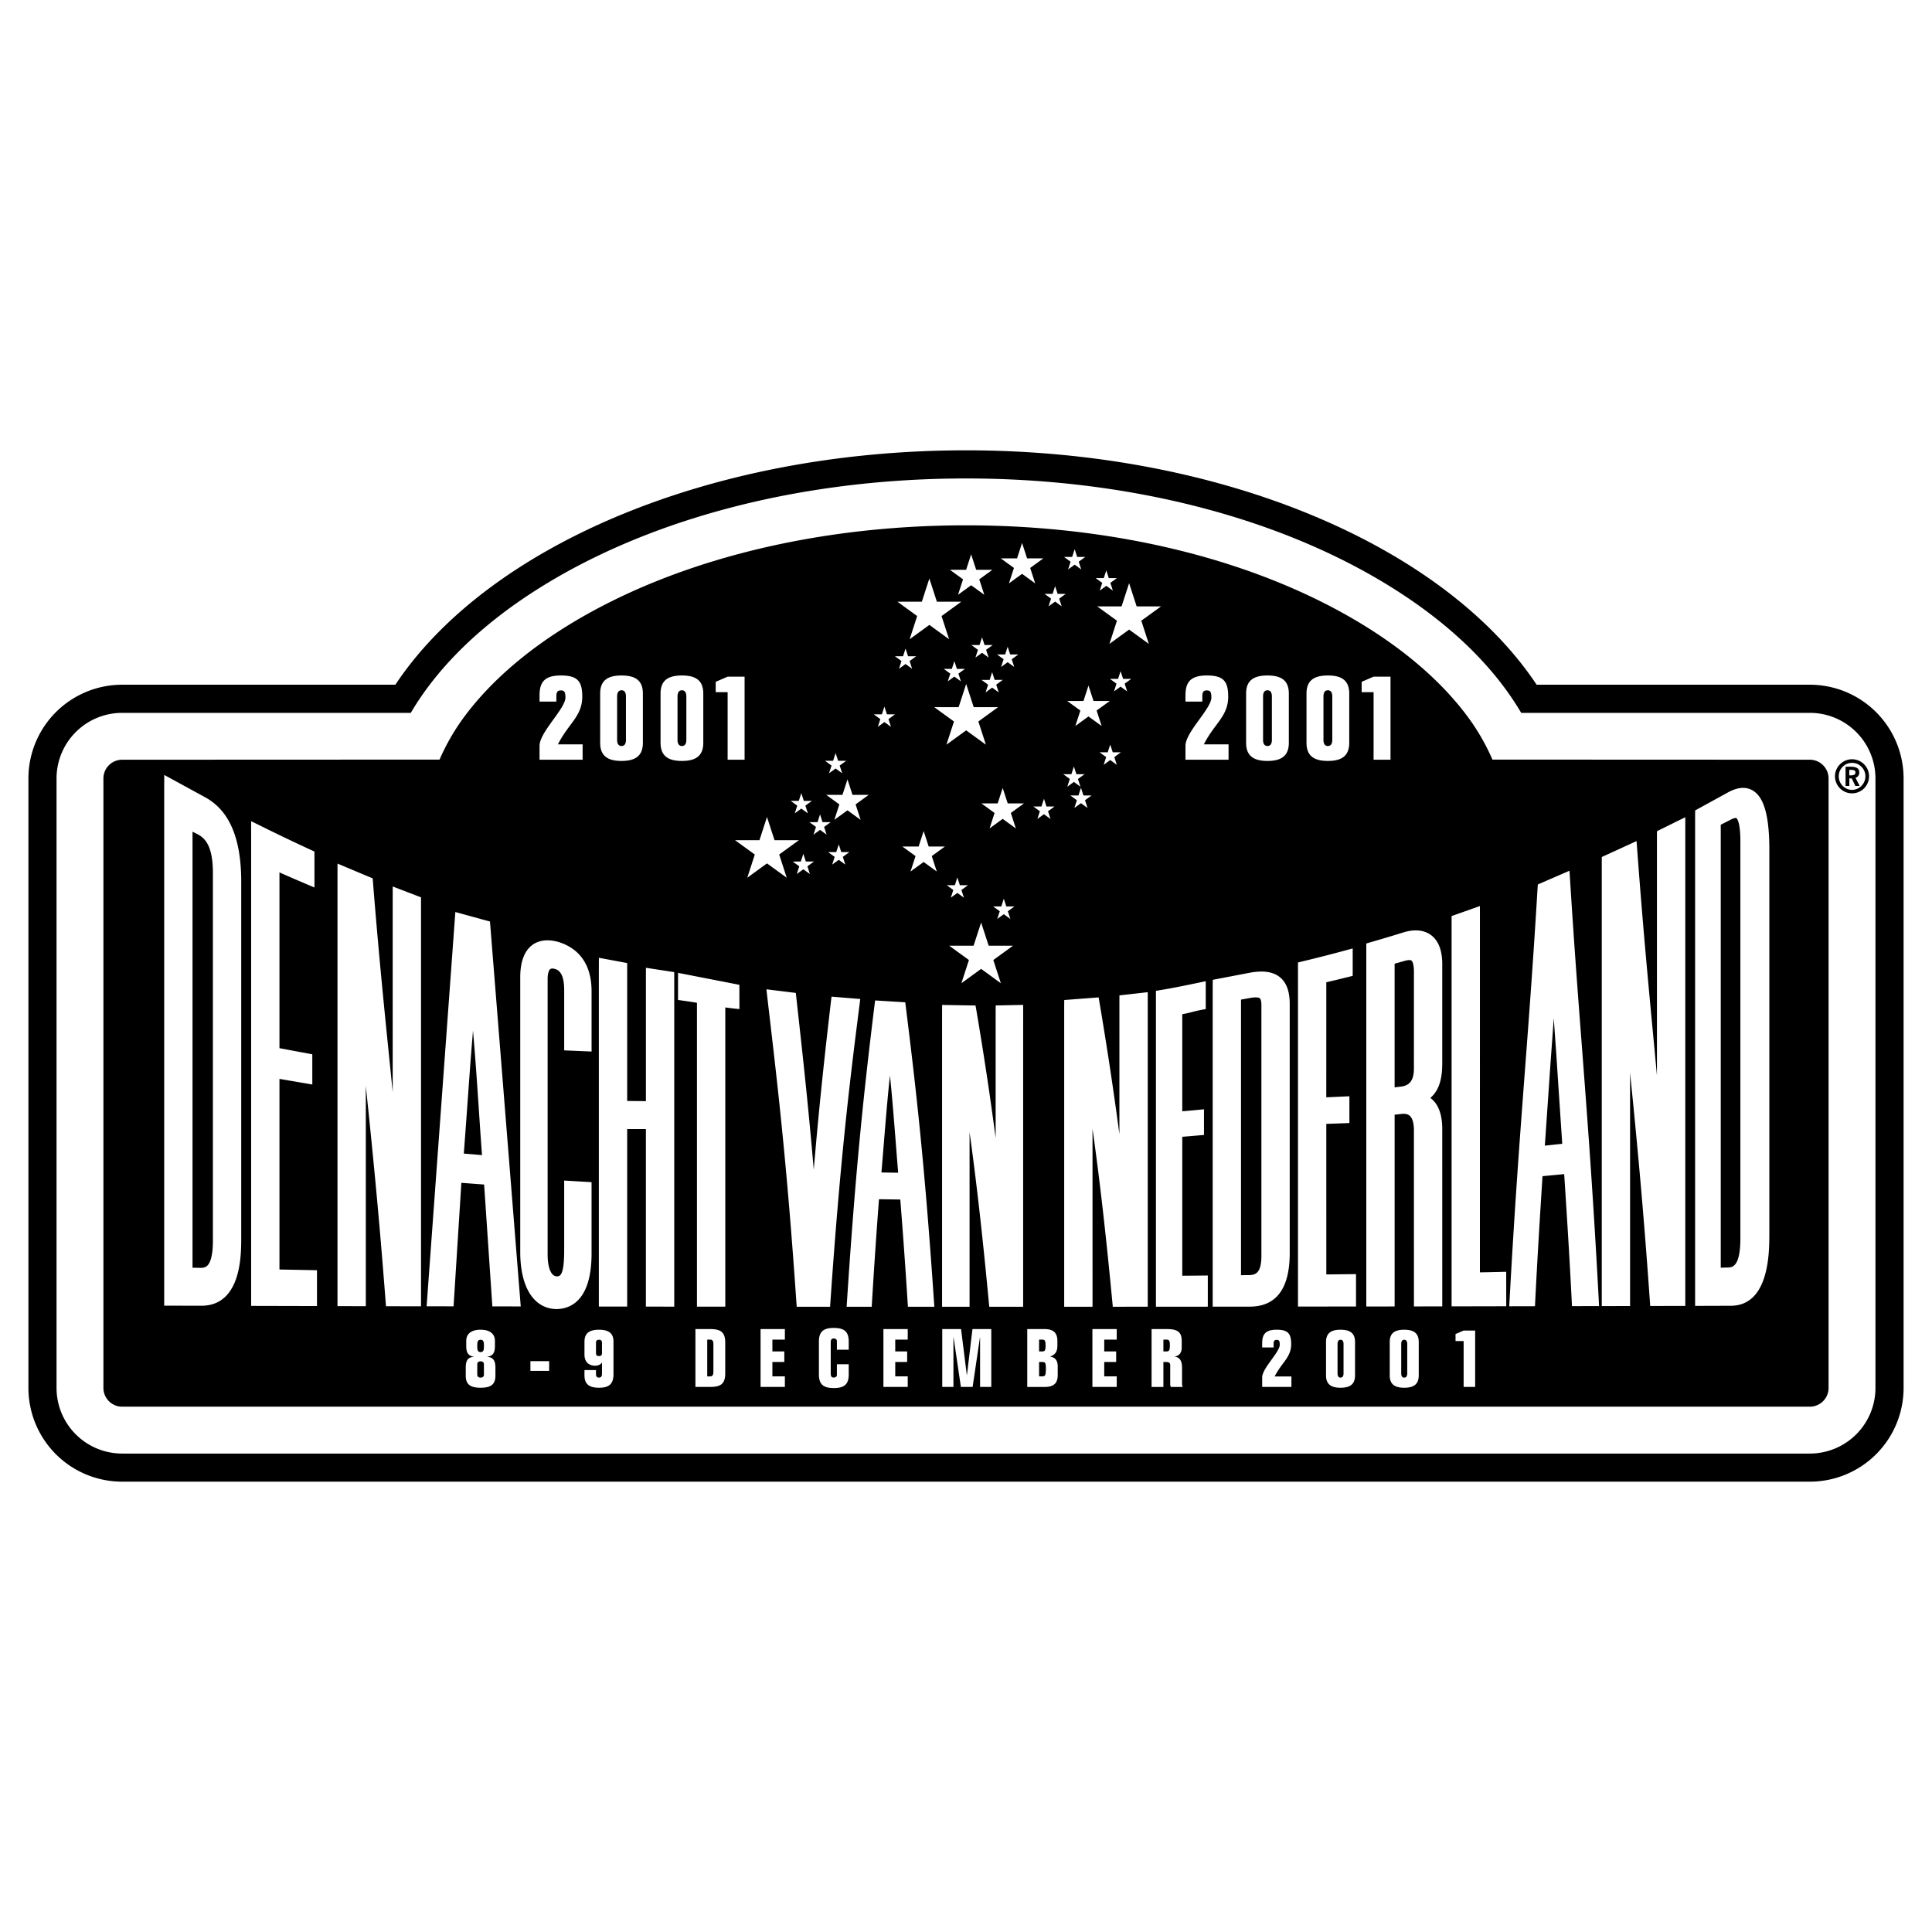 <svg xmlns="http://www.w3.org/2000/svg" width="2500" height="2500" viewBox="0 0 192.756 192.756"><g fill-rule="evenodd" clip-rule="evenodd"><path fill="#fff" d="M0 0h192.756v192.756H0V0z"/><path d="M39.445 68.315c9.119-13.714 31.174-23.386 56.933-23.386s47.813 9.672 56.933 23.386h27.256a9.354 9.354 0 0 1 9.355 9.354v60.803a9.354 9.354 0 0 1-9.355 9.354H12.189a9.354 9.354 0 0 1-9.354-9.354V77.669a9.353 9.353 0 0 1 9.354-9.354h27.256z"/><path d="M180.566 71.122h-28.795c-2.783-4.732-7.326-9.104-13.43-12.827-11.164-6.809-26.068-10.559-41.964-10.559-15.896 0-30.799 3.75-41.964 10.559-6.103 3.722-10.645 8.095-13.429 12.827H12.189a6.548 6.548 0 0 0-6.548 6.548v60.803a6.549 6.549 0 0 0 6.548 6.549h168.377a6.549 6.549 0 0 0 6.549-6.549V77.669a6.547 6.547 0 0 0-6.549-6.547zm1.872 67.351a1.871 1.871 0 0 1-1.871 1.871H12.189a1.871 1.871 0 0 1-1.871-1.871V77.669c0-1.033.838-1.871 1.871-1.871l31.665-.013a21.746 21.746 0 0 1 2.67-4.545c2.444-3.21 5.902-6.255 10.325-8.953 10.442-6.368 24.48-9.875 39.529-9.875 15.048 0 29.087 3.507 39.528 9.875 4.424 2.698 7.881 5.743 10.326 8.953a21.837 21.837 0 0 1 2.67 4.545l31.664.013c1.033 0 1.871.838 1.871 1.871v60.804h.001z" fill="#fff"/><path d="M184.777 75.752c.941 0 1.699.767 1.699 1.7 0 .941-.758 1.7-1.699 1.7a1.703 1.703 0 0 1-1.701-1.7c0-.932.768-1.7 1.701-1.7zm0 .358c-.732 0-1.326.602-1.326 1.343s.602 1.352 1.326 1.352c.73 0 1.334-.61 1.334-1.352s-.593-1.343-1.334-1.343zm-.646.384h.436c.672 0 .934.166.934.584a.53.53 0 0 1-.375.523l.41.811h-.428l-.357-.75h-.244v.75h-.375v-1.918l.375.863h.173c.297 0 .438-.087.438-.279 0-.218-.123-.271-.551-.271h-.061v.55l-.375-.863z"/><path fill="#fff" d="M76.523 81.512l.752 2.314h2.433l-1.968 1.43.752 2.315-1.969-1.43-1.968 1.43.752-2.314-1.969-1.43 2.433-.001.752-2.314zM97.887 92.037l.752 2.314h2.433l-1.968 1.431.751 2.314-1.968-1.43-1.968 1.43.751-2.314-1.968-1.43 2.433-.001.752-2.314zM96.395 68.239l.751 2.313h2.434l-1.969 1.431.752 2.314-1.968-1.43-1.969 1.43.752-2.314-1.969-1.431h2.434l.752-2.313zM92.722 57.72l.752 2.314h2.433l-1.969 1.43.752 2.314-1.968-1.43-1.968 1.43.751-2.314-1.968-1.43h2.433l.752-2.314zM112.652 58.185l.752 2.314h2.434l-1.969 1.43.752 2.314-1.969-1.43-1.966 1.431.752-2.315-1.969-1.429 2.431-.001.752-2.314zM108.598 68.397l.502 1.541h1.621l-1.311.953.5 1.541-1.312-.953-1.311.953.502-1.541-1.312-.953h1.621l.5-1.541zM100.039 78.616l.502 1.541h1.619l-1.31.952.5 1.542-1.311-.953-1.31.953.5-1.542-1.311-.952h1.621l.5-1.541zM92.154 82.917l.5 1.541h1.621l-1.312.953.501 1.541-1.31-.952-1.312.952.501-1.541-1.311-.953h1.621l.501-1.541zM84.554 77.761l.5 1.541h1.621l-1.311.953.501 1.541-1.311-.952-1.311.952.5-1.541-1.311-.953h1.621l.501-1.541zM110.375 56.907l.25.77h.811l-.655.476.25.771-.656-.476-.654.476.25-.771-.657-.476h.811l.25-.77zM107.219 54.794l.25.77h.81l-.654.477.25.77-.656-.476-.655.477.25-.771-.656-.477h.811l.25-.77zM105.27 58.478l.251.771h.809l-.654.475.25.771-.656-.476-.655.476.25-.771-.656-.475h.811l.25-.771zM97.979 63.585l.25.771h.81l-.656.477.252.77-.656-.476-.657.476.25-.77-.655-.477h.81l.252-.771zM100.535 64.525l.25.771h.811l-.655.476.25.77-.656-.476-.654.476.25-.77-.656-.476h.81l.25-.771zM98.986 67.062l.25.77h.811l-.654.477.25.77-.657-.476-.654.476.25-.77-.656-.476h.81l.25-.771zM95.217 65.962l.25.77h.81l-.655.476.25.771-.655-.476-.656.476.251-.771-.656-.476h.81l.251-.77zM90.347 64.705l.25.771h.811l-.656.476.25.771-.655-.476-.656.476.251-.771-.655-.476h.81l.25-.771zM88.239 70.498l.25.77h.81l-.655.477.25.77-.655-.476-.656.476.25-.77-.655-.477h.81l.251-.77zM83.369 75.132l.25.77h.811l-.656.476.25.771-.655-.476-.656.476.251-.771-.656-.476h.811l.25-.77zM79.948 79.131l.25.771h.81l-.655.476.25.77-.655-.476-.656.477.25-.771-.655-.476h.81l.251-.771zM81.817 81.255l.25.77h.81l-.655.477.25.77-.655-.476-.655.477.25-.771-.656-.477h.81l.251-.77zM104.156 79.692l.25.771h.811l-.656.476.25.77-.655-.476-.656.476.25-.77-.654-.476h.81l.25-.771zM83.683 84.243l.251.77h.81l-.656.477.251.77-.656-.476-.655.476.25-.77-.655-.477h.81l.25-.77zM95.516 87.546l.25.771h.811l-.656.476.25.771-.655-.477-.655.477.25-.771-.655-.476h.81l.25-.771zM100.15 89.667l.25.771h.811l-.656.477.25.77-.655-.477-.656.477.252-.77-.656-.477h.81l.25-.771zM107.848 78.593l.25.77h.81l-.656.476.25.771-.654-.476-.657.476.25-.771-.654-.476h.811l.25-.77zM107.141 76.472l.25.771h.81l-.656.476.252.771-.656-.477-.657.477.25-.771-.654-.476h.811l.25-.771zM110.768 74.288l.25.77h.81l-.654.477.25.77-.656-.476-.655.476.25-.77-.656-.477h.811l.25-.77zM111.801 66.963l.252.771h.81l-.656.476.25.771-.656-.477-.655.477.25-.771-.656-.476h.811l.25-.771zM80.149 85.185l.25.771h.81l-.655.476.25.771-.655-.476-.656.476.251-.771-.656-.475.81-.001.251-.771zM96.891 55.307l.502 1.541h1.619l-1.311.953.502 1.541-1.312-.952-1.31.952.5-1.541-1.311-.953h1.62l.501-1.541zM101.971 54.17l.502 1.541h1.619l-1.311.953.502 1.541-1.312-.953-1.311.953.502-1.541-1.312-.953h1.621l.5-1.541zM16.382 78.469v51.796l3.751.01c3.878-.039 3.921-4.92 3.935-6.523V87.799c-.037-4.247-1.212-6.944-3.594-8.252l-4.087-2.229-.005 1.151zm2.826 4.51l.47.234c.757.383 1.541 1.133 1.563 3.765v36.919c-.013 1.535-.31 2.141-.557 2.377-.101.098-.282.225-.683.223l-.793-.018v-43.5zM25.056 83.031v47.258l6.57.016v-3.574l-3.744-.072v-19.018l3.279.561-.003-.807v-2.207l-3.276-.611V87.042c.828.365 1.659.727 2.522 1.093l.97.411V84.96l-.398-.184a192.77 192.77 0 0 1-4.914-2.35l-1.007-.498v1.103h.001zM33.671 87.199v43.114l2.826.006v-21.988c.662 6.361 1.297 12.648 1.963 21.357l.049.635 3.496.008V89.528l-2.823-1.083-.003 1.004v19.517l-.255-2.553c-.581-5.711-1.129-11.105-1.708-18.36l-.033-.417-3.507-1.474-.005 1.037zM48.886 91.942l-3.457-.949-2.865 39.334 2.688.006.779-12.322c.715.055 1.636.123 2.27.17l.822 12.158 2.832.004-3.069-38.401zm-1.729 11.318c.012-.148.021-.295.032-.443l.062.699.105 1.301c.25 3.07.487 7.143.734 10.428l-1.816-.152c.302-3.9.597-8.499.883-11.833zM53.093 94.293c-.772.585-1.172 1.637-1.188 3.126v27.617c.034 3.457 1.386 5.537 3.617 5.57h.02c1.282-.02 3.438-.748 3.478-5.414v-7.246l-2.731-.162V124.804c-.009 2.484-.425 2.537-.74 2.539-.658-.021-.902-1.096-.912-2.098v-27.6c.008-.705.202-.91.262-.955.112-.088.31-.061.459-.023.432.129.922.49.931 2.094v6.035l2.734.115-.002-1.125v-4.973c-.024-2.5-1.162-4.168-3.291-4.828-1.342-.382-2.172-.043-2.637.308zM64.441 112.646v17.715l2.828.002V96.99l-2.823-.434-.004.84v12.465l-1.868-.018V96.085l-2.824-.528-.003.868v33.928l2.827.004v-.678-17.035l1.867.002zM67.648 97.062v2.705s1.195.162 1.888.283v30.314l2.827.002v-29.857a23.84 23.84 0 0 0 1.409.166l-.005-2.42-6.119-1.193zM76.562 99.555l.139 1.186c.932 7.982 1.813 15.521 2.742 29.002l.044.631 3.33.002.044-.631c.956-13.83 1.87-21.49 2.88-29.381l.088-.693-2.866-.236-.08.656c-.565 4.885-1.121 9.84-1.694 16.605-.556-6.477-1.084-11.252-1.643-16.297l-.148-1.334-2.932-.363.096.853zM87.231 100.439c-.947 7.754-1.805 15.305-2.716 29.217l-.046.719h2.501l.039-.629c.223-3.67.443-6.898.688-10.1.634.01 1.506.021 2.125.029.256 3.193.487 6.414.721 10.074l.041.627h2.635l-.049-.719c-.928-13.691-1.81-21.281-2.783-29.105l-.07-.552-3.005-.186-.081.625zm1.515 7.274c.015-.141.025-.273.039-.414l.052.459c.285 2.816.533 6.344.773 9.246-.595-.01-1.087-.018-1.67-.025.251-2.932.51-6.465.806-9.266zM101.389 100.273l-2.049.041-.004.654v12.57a344.285 344.285 0 0 0-1.912-12.67l-.094-.549-3.334-.055-.005.68v29.432h2.743v-17.414c.71 5.084 1.315 10.531 1.907 16.809l.057.605h3.381l.002-30.117-.692.014zM113.734 99.078l-2.047.23-.004.602v13.244a374.941 374.941 0 0 0-1.969-13.033l-.104-.611-3.43.262-.006.625v29.98l2.828-.002-.002-17.762c.738 5.225 1.361 10.777 1.965 17.148l.059.613 3.486-.004V98.99l-.776.088zM119.639 98.033c-1.34.277-2.479.52-3.824.742l-.486.08v31.516l5.174-.004v-3.111s-1.797.018-2.547.023v-13.863c.682-.047 2.168-.184 2.168-.184l-.002-.637v-1.922s-1.449.146-2.166.199v-9.686c.779-.131 1.062-.268 1.867-.422l.475-.09v-2.779l-.659.138zM124.607 97.066l-3.609.691-.008.557v32.053l3.754-.004c2.578-.029 3.898-1.781 3.932-5.207v-25.059c-.014-1.242-.342-2.096-1.004-2.619-.688-.544-1.692-.679-3.065-.412zm.122 2.5c.678-.119.895-.018.957.031.1.082.16.316.164.646v25.104c-.018 1.707-.607 1.859-1.264 1.871-.004 0-.6.006-.77.006V99.732l.913-.166zM140.047 93.018l-.008.002a159.1 159.1 0 0 1-3.225.967l-.498.144v36.219l2.826-.004v-.678-18.455l.717-.078c.35-.033.611.025.789.184.264.23.412.721.418 1.381l.002 17.643 2.826-.004V112.55c-.012-1.1-.262-2.338-1.188-3.008 1-.855 1.18-2.184 1.188-3.457v-9.979c-.018-1.352-.406-2.305-1.158-2.839-.474-.34-1.326-.658-2.689-.249zm.144 2.836c.295-.081.533-.088.627-.019.117.085.242.407.25 1.051l-.002 9.773c-.014 1.395-.668 1.67-1.307 1.754l-.617.074v-12.34c.462-.127 1.049-.293 1.049-.293zM146.719 90.726l-1.891.669-.002.477v38.464l5.451-.012-.002-3.438s-1.691.043-2.623.057V90.395l-.933.331zM155.727 87.247l-2.297.996-.029.421c-.426 7.111-.85 12.738-1.262 18.18-.494 6.566-1.008 13.355-1.523 22.764l-.039.719 2.568-.006.031-.643c.223-4.393.445-7.998.721-12.33l2.162-.207c.285 4.367.518 8.037.746 12.527l.031.645 2.703-.006-.037-.715c-.564-10.59-1.123-17.912-1.662-24.992-.389-5.078-.789-10.33-1.191-16.771l-.061-.955-.861.373zm-.711 14.327l.035.486.223 3.143s.514 7.783.592 8.912c-.559.061-1.088.117-1.738.186.094-1.316.537-7.818.537-7.818l.299-4.113.052-.796zM167.133 82.03l-1.816.899-.004.423v23.941l-.23-2.471c-.588-6.201-1.145-12.058-1.73-19.921l-.074-.986-3.467 1.589-.004.438v44.368l2.826-.008v-23.277c.662 6.6 1.297 13.146 1.963 22.637l.045.637 3.5-.008V81.533l-1.009.497zM172.424 79.046l-3.297 1.811-.006.414v49.017l3.619-.012c3.73-.061 3.773-5.219 3.787-6.912V84.552c-.025-3.206-.545-5.005-1.629-5.668-.681-.416-1.513-.362-2.474.162zm.308 2.702c.307-.154.465-.148.504-.124.039.025.387.301.402 2.192v39.841c-.021 2.762-.836 2.789-1.227 2.803l-.732.018V82.285l1.053-.537zM134.629 112.047v-2.674l-2.305.107.002-11.479c.889-.207 1.76-.418 2.633-.639v-2.737l-.023.007c-1.67.459-3.277.874-4.91 1.267l-.527.127v34.33l5.791-.008v-3.227c-1.225.01-2.42.023-2.963.029l-.002-15.021 2.304-.082zM46.469 136.434c0-.727.242-1.035.808-1.059v-.016c-.647-.09-.76-.518-.76-1.084v-.502c0-.688.501-1.107 1.431-1.107s1.431.42 1.431 1.107v.502c0 .566-.113.994-.76 1.084v.016c.566.041.809.348.809 1.074v.809c0 .891-.485 1.197-1.48 1.197-.994 0-1.479-.307-1.479-1.197v-.824zm1.148-2.022c0 .365.113.486.332.486.219 0 .332-.121.332-.486v-.258c0-.355-.113-.486-.332-.486-.218 0-.332.131-.332.486v3c0 .186.122.291.332.291.219 0 .332-.105.332-.291v-1.035c0-.195-.113-.299-.332-.299-.21 0-.332.104-.332.299v1.035-2.742zM52.92 136.773v-.97h1.869v.97H52.92zM59.461 136.693v.379c0 .25.089.373.299.373.202 0 .299-.123.299-.373v-1.123h-.016c-.153.258-.493.307-.655.307-.711 0-1.075-.445-1.075-1.107v-1.285c0-.834.469-1.197 1.448-1.197.978 0 1.447.363 1.447 1.197v3.217c0 .938-.372 1.375-1.447 1.375-1.076 0-1.448-.438-1.448-1.244v-.518h1.148v-.001zm0-1.691c0 .211.097.291.299.291.202 0 .299-.08.299-.291v-1.033c0-.211-.097-.301-.299-.301-.203 0-.299.09-.299.301v1.033zM69.382 132.602h1.455c1.035 0 1.52.275 1.52 1.357v3.057c0 1.084-.485 1.359-1.52 1.359h-1.455v-5.773zm1.18 4.72h.275c.243 0 .339-.111.339-.5v-2.668c0-.389-.097-.502-.339-.502h-.275v3.67zM75.882 132.602h2.425v1.05h-1.245v1.18h1.188v1.053h-1.188v1.437h1.245v1.053h-2.425v-5.773zM81.703 133.848c0-.955.412-1.359 1.488-1.359 1.075 0 1.487.404 1.487 1.359v.816h-1.18v-.865c0-.17-.146-.26-.307-.26-.21 0-.308.09-.308.404v3.088c0 .316.097.406.308.406.161 0 .307-.09.307-.26v-1.066h1.18v1.018c0 .955-.412 1.359-1.487 1.359-1.076 0-1.488-.404-1.488-1.359v-3.281zM88.139 132.602h2.425v1.05h-1.245v1.18h1.188v1.053h-1.188v1.437h1.245v1.053h-2.425v-5.773zM96.458 137.178h.016l.549-4.576H98.9v5.773h-1.117v-4.932h-.015l-.729 4.932h-1.171l-.728-4.932h-.016v4.932h-1.116v-5.773h1.876l.574 4.576zM102.49 132.602h1.721c.914 0 1.285.404 1.285 1.18v.502c0 .438-.145.873-.711 1.051v.018c.518.08.744.402.744.977v.865c0 .777-.371 1.182-1.285 1.182h-1.754v-5.775zm1.18 2.23h.299c.268 0 .348-.08.348-.59 0-.492-.08-.59-.348-.59h-.299v3.67h.275c.34 0 .387-.08.404-.719 0-.654-.064-.719-.404-.719h-.275v1.438-2.49zM108.99 132.602h2.426v1.05h-1.246v1.18h1.189v1.053h-1.189v1.437h1.246v1.053h-2.426v-5.773zM114.893 138.375v-5.773h1.512c1.033 0 1.494.26 1.494 1.18v.688c0 .348-.145.785-.678.865v.018c.484.08.711.402.711 1.139v1.254c0 .443 0 .541.08.631h-1.188a.51.51 0 0 1-.072-.234v-1.965c0-.195-.139-.291-.381-.291h-.299v2.49h-1.179v-.002zm1.179-3.543h.299c.25 0 .348-.08.348-.59 0-.477-.064-.59-.348-.59h-.299v1.18zM125.928 138.375v-.947c0-.922 1.754-2.514 1.754-3.266 0-.389-.08-.484-.307-.484-.219 0-.307.096-.307.404v.355h-1.141v-.422c0-.881.324-1.35 1.447-1.35 1.107 0 1.447.371 1.447 1.432 0 1.334-.93 1.811-1.65 3.234h1.674v1.043h-2.917v.001zM132.299 133.895c0-.881.492-1.229 1.447-1.229.953 0 1.447.348 1.447 1.229v3.332c0 .873-.494 1.229-1.447 1.229-.955 0-1.447-.355-1.447-1.229v-3.332zm1.746.195c0-.299-.121-.422-.299-.422s-.299.123-.299.422v2.941c0 .291.121.414.299.414s.299-.123.299-.414v-2.941zM138.654 133.895c0-.881.492-1.229 1.445-1.229.955 0 1.449.348 1.449 1.229v3.332c0 .873-.494 1.229-1.449 1.229-.953 0-1.445-.355-1.445-1.229v-3.332zm1.746.195c0-.299-.123-.422-.301-.422s-.299.123-.299.422v2.941c0 .291.121.414.299.414s.301-.123.301-.414v-2.941zM146.027 133.799h-.808v-.703l.808-.348h1.149v5.627h-1.149v-4.576zM53.83 75.799v-1.393c0-1.357 2.584-3.703 2.584-4.811 0-.571-.119-.714-.453-.714-.321 0-.453.143-.453.595V70H53.83v-.619c0-1.298.476-1.989 2.131-1.989 1.632 0 2.132.548 2.132 2.108 0 1.964-1.37 2.667-2.43 4.763h2.465v1.536H53.83zM59.879 69.203c0-1.298.726-1.81 2.131-1.81 1.405 0 2.131.512 2.131 1.81v4.906c0 1.286-.727 1.81-2.131 1.81-1.405 0-2.131-.524-2.131-1.81v-4.906zm2.572.285c0-.44-.178-.619-.44-.619s-.441.179-.441.619v4.334c0 .429.179.607.441.607s.44-.179.44-.607v-4.334zM65.904 69.203c0-1.298.727-1.81 2.132-1.81 1.405 0 2.131.512 2.131 1.81v4.906c0 1.286-.727 1.81-2.131 1.81-1.405 0-2.132-.524-2.132-1.81v-4.906zm2.573.285c0-.44-.178-.619-.44-.619s-.441.179-.441.619v4.334c0 .429.179.607.441.607s.44-.179.44-.607v-4.334zM72.596 69.06h-1.19v-1.036l1.19-.512h1.692v8.287h-1.692V69.06zM118.275 75.799v-1.393c0-1.357 2.584-3.703 2.584-4.811 0-.571-.119-.714-.453-.714-.32 0-.451.143-.451.595V70h-1.68v-.619c0-1.298.477-1.989 2.131-1.989 1.633 0 2.133.548 2.133 2.108 0 1.964-1.369 2.667-2.43 4.763h2.465v1.536h-4.299zM124.324 69.203c0-1.298.727-1.81 2.133-1.81 1.404 0 2.131.512 2.131 1.81v4.906c0 1.286-.727 1.81-2.131 1.81-1.406 0-2.133-.524-2.133-1.81v-4.906zm2.572.285c0-.44-.178-.619-.439-.619-.264 0-.441.179-.441.619v4.334c0 .429.178.607.441.607.262 0 .439-.179.439-.607v-4.334zM130.35 69.203c0-1.298.727-1.81 2.133-1.81 1.404 0 2.131.512 2.131 1.81v4.906c0 1.286-.727 1.81-2.131 1.81-1.406 0-2.133-.524-2.133-1.81v-4.906zm2.572.285c0-.44-.178-.619-.439-.619-.264 0-.441.179-.441.619v4.334c0 .429.178.607.441.607.262 0 .439-.179.439-.607v-4.334zM137.043 69.06h-1.191v-1.036l1.191-.512h1.689v8.287h-1.689V69.06z"/></g></svg>